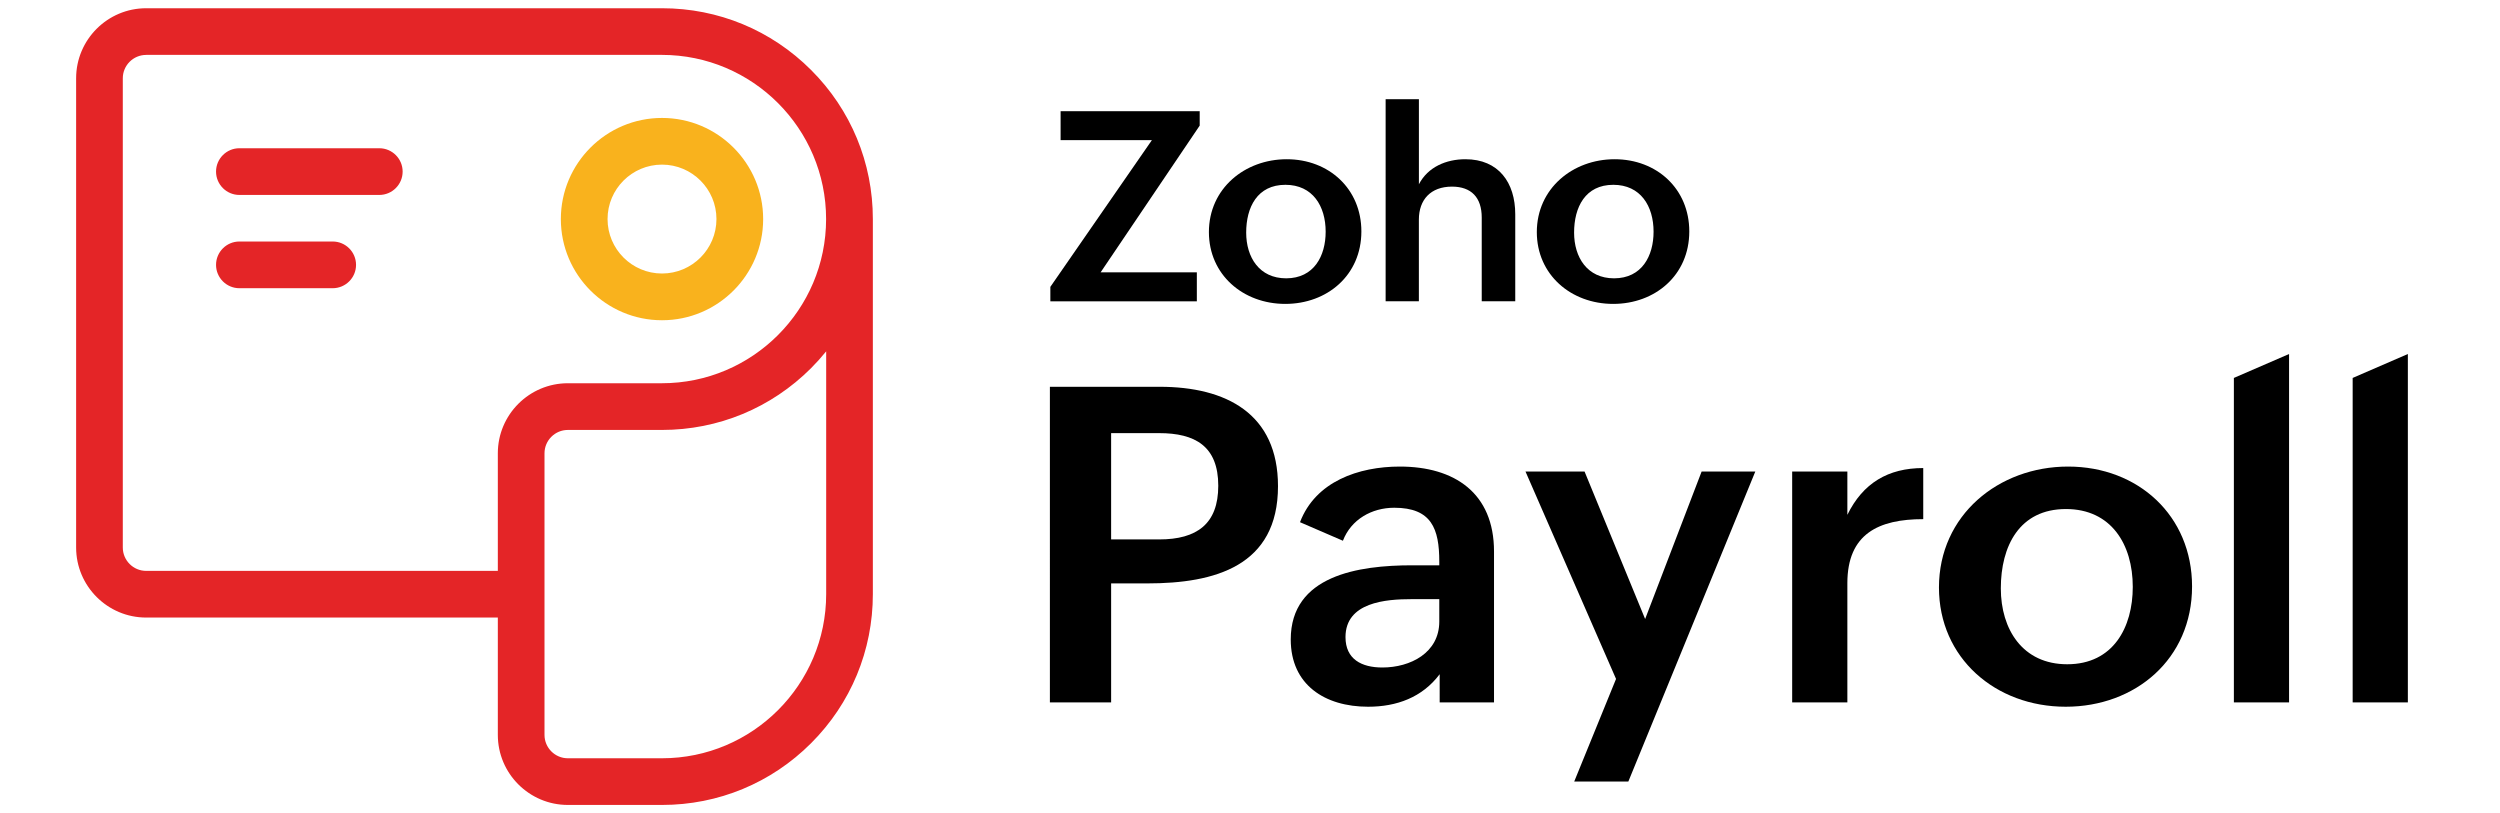 <svg version="1.1" id="Layer_1" xmlns="http://www.w3.org/2000/svg" xmlns:xlink="http://www.w3.org/1999/xlink" x="0px" y="0px" viewBox="0 0 910 296" style="enable-background:new 0 0 910 296;" xml:space="preserve">
<style type="text/css">
	.st0{fill:#FFFFFF;}
	.st1{fill:#E42527;}
	.st2{fill:#F9B21D;}
</style>
<g>
	<g>
		<path d="M382.17,140.79h39.94c24.17,0,43.08,9.73,43.08,36.18c0,29.11-22.99,35.39-47.56,35.39h-13.18v43.32h-22.29V140.79z
			 M421.95,196.35c13.73,0,21.5-5.65,21.5-19.54c0-14.44-8.48-19.15-21.5-19.15h-17.5v38.69H421.95z"></path>
		<path d="M524.05,245.4c-6.36,8.48-15.69,11.85-26.05,11.85c-15.77,0-28.17-8-28.17-24.48c0-23.31,24.64-27,44.18-27h9.89v-1.33
			c0-12.01-2.83-19.62-16.4-19.62c-8.16,0-15.7,4.24-18.68,12.01l-15.62-6.75c5.65-14.83,21.34-20.25,36.33-20.25
			c19.85,0,34.29,9.57,34.29,30.92v54.93h-19.78V245.4z M513.77,218.09c-9.26,0-24.01,1.1-24.01,13.81
			c0,8.08,5.89,11.07,13.42,11.07c10.2,0,20.72-5.34,20.72-16.72v-8.16H513.77z"></path>
		<path d="M588.24,247.13l-32.96-75.49h21.5l22.05,53.68l20.56-53.68h19.54l-46.22,112.85h-19.7L588.24,247.13z"></path>
		<path d="M652.35,171.63h20.09v15.77c5.65-11.54,14.83-17.03,27.62-17.03v18.6c-16.24,0-27.62,5.34-27.62,23.31v43.4h-20.09V171.63
			z"></path>
		<path d="M752.79,169.83c25.5,0,45.12,17.89,45.12,43.63c0,26.45-20.64,43.79-45.99,43.79c-25.58,0-46.14-17.74-46.14-43.4
			C705.78,187.48,727.52,169.83,752.79,169.83z M776.33,213.62c0-15.46-7.85-28.33-24.33-28.33c-16.95,0-23.7,13.5-23.7,28.88
			c0,14.91,7.93,27.62,24.17,27.62C769.27,241.79,776.33,228.29,776.33,213.62z"></path>
		<path d="M813.13,137.57l20.09-8.71v126.82h-20.09V137.57z"></path>
		<path d="M856.37,137.57l20.09-8.71v126.82h-20.09V137.57z"></path>
	</g>
	<g>
		<path d="M382.32,104.43l36.97-53.42h-33.23V40.47h50.63v5.25l-36.07,53.42h35.03v10.54h-53.32V104.43z"></path>
		<path d="M468.36,57.96c15.36,0,27.18,10.78,27.18,26.28c0,15.93-12.43,26.38-27.7,26.38c-15.41,0-27.8-10.68-27.8-26.14
			C440.04,68.59,453.14,57.96,468.36,57.96z M482.54,84.33c0-9.31-4.73-17.06-14.65-17.06c-10.21,0-14.28,8.13-14.28,17.4
			c0,8.98,4.77,16.64,14.56,16.64C478.29,101.3,482.54,93.17,482.54,84.33z"></path>
		<path d="M504.38,36.12h12.1v30.96c3.26-6.29,9.93-9.12,16.92-9.12c12.1,0,18.15,8.51,18.15,20.04v31.67h-12.2V79.18
			c0-7.28-3.78-11.25-10.83-11.25c-7.75,0-12.05,4.77-12.05,12.01v29.73h-12.1V36.12z"></path>
		<path d="M587.72,57.96c15.36,0,27.18,10.78,27.18,26.28c0,15.93-12.43,26.38-27.7,26.38c-15.41,0-27.8-10.68-27.8-26.14
			C559.41,68.59,572.5,57.96,587.72,57.96z M601.9,84.33c0-9.31-4.73-17.06-14.65-17.06c-10.21,0-14.28,8.13-14.28,17.4
			c0,8.98,4.77,16.64,14.56,16.64C597.65,101.3,601.9,93.17,601.9,84.33z"></path>
	</g>
</g>
<g>
	<g>
		<path class="st1" d="M240.97,293H206.7c-14.05,0-25.49-11.44-25.49-25.49v-42.72H53.2c-14.05,0-25.49-11.44-25.49-25.49V28.49
			C27.71,14.44,39.15,3,53.2,3h187.77c20.5,0,39.77,7.98,54.27,22.48c14.5,14.49,22.48,33.77,22.48,54.27v136.5
			c0,20.5-7.98,39.77-22.48,54.27C280.74,285.02,261.46,293,240.97,293z M198.2,216.29v51.22c0,4.68,3.81,8.5,8.5,8.5h34.27
			c32.95,0,59.76-26.81,59.76-59.76v-88.36c-1.72,2.12-3.56,4.17-5.51,6.13c-14.5,14.49-33.77,22.48-54.27,22.48H206.7
			c-4.68,0-8.5,3.81-8.5,8.5L198.2,216.29L198.2,216.29z M53.2,19.99c-4.68,0-8.5,3.81-8.5,8.5V199.3c0,4.68,3.81,8.5,8.5,8.5
			h128.01v-42.81c0-14.05,11.44-25.49,25.49-25.49h34.24c32.95,0,59.76-26.81,59.76-59.76s-26.81-59.76-59.76-59.76H53.2z"></path>
	</g>
	<g>
		<path class="st2" d="M240.97,116.57c-20.3,0-36.82-16.51-36.82-36.82s16.51-36.82,36.82-36.82s36.82,16.51,36.82,36.82
			S261.27,116.57,240.97,116.57z M240.97,59.92c-10.93,0-19.82,8.89-19.82,19.82s8.89,19.82,19.82,19.82
			c10.93,0,19.82-8.89,19.82-19.82S251.9,59.92,240.97,59.92z"></path>
	</g>
	<g>
		<path class="st1" d="M138.06,70.96H87.14c-4.69,0-8.5-3.81-8.5-8.5s3.81-8.5,8.5-8.5h50.92c4.69,0,8.5,3.81,8.5,8.5
			S142.75,70.96,138.06,70.96z"></path>
	</g>
	<g>
		<path class="st1" d="M121.09,104.91H87.14c-4.69,0-8.5-3.81-8.5-8.5s3.81-8.5,8.5-8.5h33.96c4.69,0,8.5,3.81,8.5,8.5
			S125.79,104.91,121.09,104.91z"></path>
	</g>
</g>
</svg>
